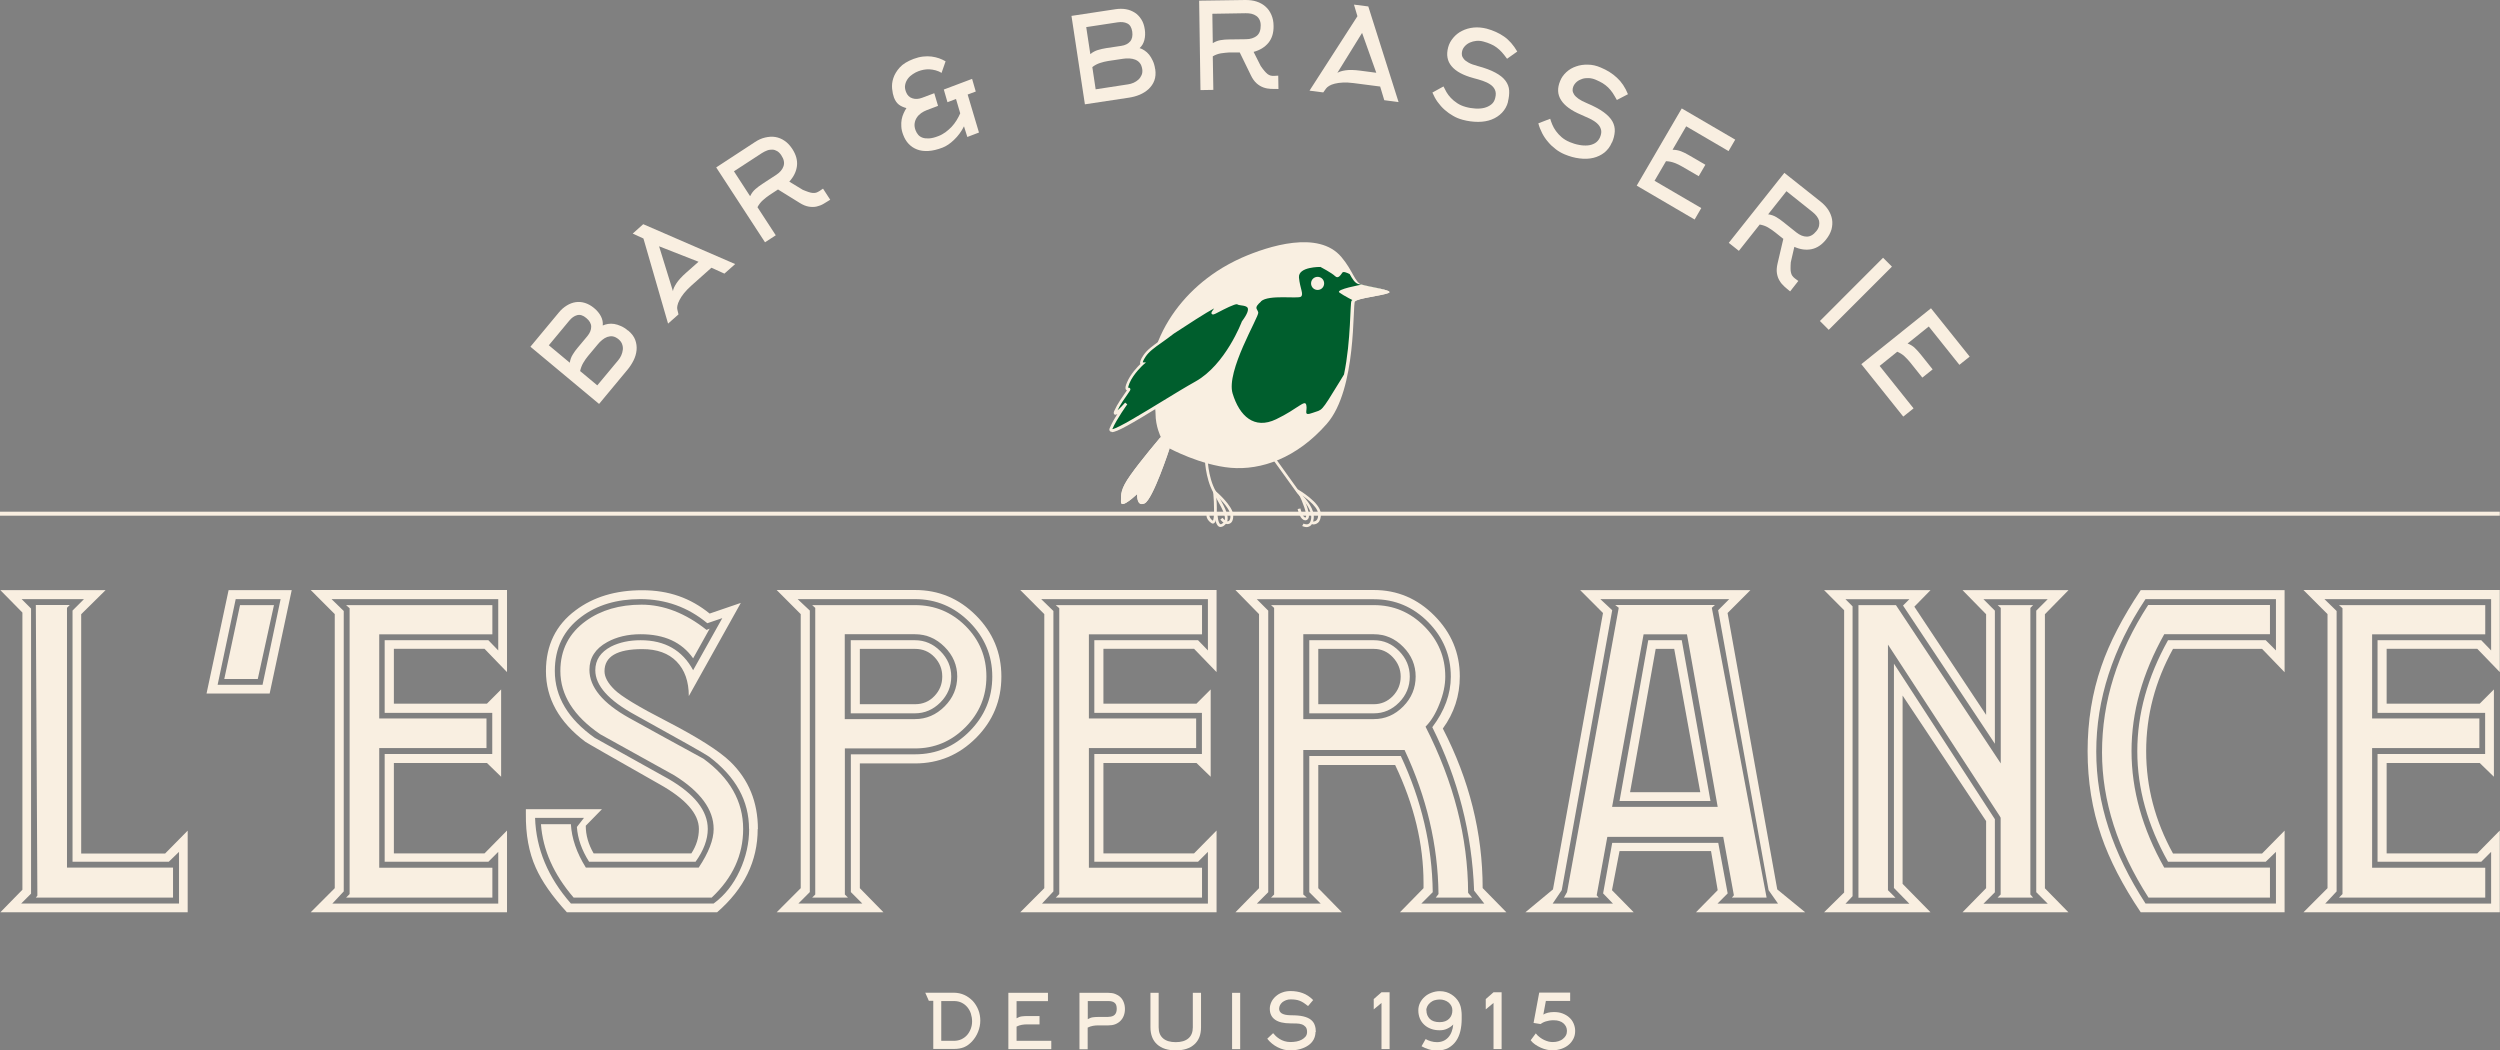 <svg xmlns="http://www.w3.org/2000/svg" width="933" height="392" viewBox="0 0 933 392" fill="none"><rect x="0" y="0" width="933" height="392" fill="#808080" stroke="none"/><g clip-path="url(#clip0_18_909)"><path d="M454.061 101.286C457.041 99.337 460.187 97.637 463.416 96.186C473.351 91.833 492.061 85.821 500.589 95.896C504.894 100.954 505.639 105.473 508.205 106.261C510.772 107.048 520.665 108.417 518.14 109.37C515.615 110.365 506.632 111.319 505.68 112.48C504.687 113.641 506.467 145.274 495.166 158.168C483.865 171.062 470.619 175.54 459.318 174.586C448.017 173.591 436.509 167.372 436.509 167.372C436.509 167.372 430.259 186.485 427.154 187.853C424.05 189.221 424.422 184.329 424.422 184.329C424.422 184.329 418.378 190.175 418.378 187.273C418.378 184.329 418.171 182.588 421.897 177.322C425.581 172.057 433.198 163.06 433.198 163.06C433.198 163.06 431.252 159.163 431.252 154.478C431.252 149.793 427.568 138.848 432.246 127.322C436.592 116.584 444.499 107.587 454.144 101.244L454.061 101.286Z" fill="#F9EFE1"></path><path d="M470.619 112.438C473.516 109.868 484.279 111.567 485.48 110.738C486.68 109.868 485.148 107.67 484.776 103.566C484.445 99.461 492.806 99.627 492.806 99.627C492.806 99.627 497.07 101.866 498.271 103.068C499.471 104.271 500.506 102.363 501.003 101.7C501.375 101.203 502.865 101.866 503.693 102.281C504.77 104.229 505.639 105.597 506.922 106.012C509.447 106.8 519.382 108.168 516.857 109.121C514.332 110.116 505.349 111.07 504.397 112.231C503.776 112.977 504.273 126.742 501.582 139.76C501.085 140.589 500.547 141.46 499.968 142.413C492.641 154.395 493.634 152.695 489.909 154.064C486.142 155.432 488.046 153.359 487.508 151.161C487.011 148.923 484.445 152.53 476.248 156.468C468.052 160.407 462.588 155.266 460.022 146.891C457.455 138.516 469.915 118.16 469.584 116.626C469.253 115.092 467.721 115.092 470.619 112.521V112.438Z" fill="#005E2D"></path><path d="M463.954 120.108C463.954 120.108 457.91 136.319 446.403 142.745C434.895 149.171 412.873 164.014 414.611 159.91C416.35 155.805 420.283 150.54 420.283 150.54C420.283 150.54 415.025 156.385 416.391 153.276C417.757 150.167 420.696 146.435 421.276 145.482C421.856 144.487 419.537 146.477 421.069 142.745C422.642 139.055 426.326 135.697 426.326 135.697C426.326 135.697 425.167 135.697 427.113 132.754C429.058 129.81 432.577 128.069 437.834 123.964C437.834 123.964 454.019 113.226 454.019 114.221C454.019 115.216 452.074 116.957 452.86 116.75C453.647 116.543 460.85 112.272 462.009 113.06C463.168 113.848 469.625 112.48 463.954 120.108Z" fill="#005E2D"></path><path d="M414.901 161.153C414.611 161.153 414.404 161.07 414.28 160.946C414.073 160.739 413.866 160.407 414.156 159.744C414.901 158.002 415.977 156.095 417.012 154.478C416.309 154.934 416.102 154.768 415.936 154.686C415.398 154.312 415.729 153.566 415.936 153.152C416.971 150.788 418.875 148.135 419.993 146.518C420.241 146.186 420.407 145.896 420.572 145.689C420.448 145.647 420.283 145.523 420.2 145.399C419.869 144.901 419.993 144.113 420.614 142.662C421.897 139.594 424.546 136.858 425.581 135.863C425.291 135.241 425.622 134.246 426.699 132.629C428.065 130.556 430.135 129.105 432.991 127.074C434.315 126.12 435.847 125.042 437.544 123.715C453.233 113.309 453.937 113.682 454.268 113.848L454.557 114.014V114.387C454.557 114.843 454.351 115.34 454.019 115.797C454.185 115.714 454.351 115.631 454.557 115.506C458.987 113.185 461.429 112.148 462.34 112.77C462.505 112.853 463.002 112.936 463.416 113.019C464.575 113.185 466.107 113.392 466.645 114.677C467.183 115.921 466.479 117.787 464.451 120.523C463.954 121.85 457.952 137.065 446.692 143.367C443.174 145.357 438.538 148.176 434.067 150.913C421.856 158.417 416.805 161.278 414.943 161.278L414.901 161.153ZM419.91 150.249L420.696 150.913C420.696 150.913 416.847 156.178 415.108 160.158C417.095 159.951 426.533 154.147 433.487 149.918C437.958 147.181 442.594 144.362 446.154 142.372C457.372 136.112 463.416 120.15 463.457 119.984L463.54 119.86C465.734 116.916 465.9 115.589 465.651 114.967C465.362 114.263 464.203 114.097 463.25 113.972C462.588 113.889 462.091 113.806 461.719 113.558C460.974 113.267 456.627 115.506 454.971 116.377C453.771 116.999 453.233 117.289 452.943 117.331C452.488 117.455 452.281 117.206 452.198 117.123C451.95 116.75 452.198 116.377 452.653 115.755C452.778 115.589 452.943 115.34 453.109 115.092C450.501 116.418 442.926 121.311 438.082 124.503C436.385 125.83 434.854 126.908 433.529 127.861C430.755 129.81 428.768 131.261 427.527 133.127C426.657 134.453 426.492 135.034 426.492 135.241H427.692L426.657 136.153C426.657 136.153 423.015 139.428 421.524 142.994C421.069 144.072 421.028 144.528 421.028 144.694C421.028 144.694 421.11 144.694 421.152 144.694C421.317 144.694 421.607 144.694 421.773 144.984C421.98 145.316 421.773 145.647 421.69 145.813C421.524 146.062 421.193 146.518 420.821 147.098C419.786 148.591 418.047 150.996 417.054 153.152C417.84 152.488 418.958 151.327 419.91 150.249Z" fill="#F9EFE1"></path><path d="M489.288 105.763C489.288 107.131 490.364 108.209 491.73 108.209C493.096 108.209 494.172 107.131 494.172 105.763C494.172 104.395 493.096 103.317 491.73 103.317C490.364 103.317 489.288 104.395 489.288 105.763Z" fill="#F9EFE1"></path><path d="M518.14 109.37C515.615 110.365 506.632 111.319 505.68 112.48C505.68 112.48 501.375 110.324 499.844 109.163C498.271 108.002 508.205 106.219 508.205 106.219C510.73 107.007 520.665 108.375 518.14 109.329V109.37Z" fill="#F9EFE1"></path><path d="M487.673 196.726C486.763 196.726 486.018 196.311 485.976 196.311L486.473 195.399C486.473 195.399 487.549 195.938 488.336 195.523C488.874 195.233 489.205 194.528 489.329 193.409C489.66 190.299 486.846 187.107 485.107 185.2C484.693 184.744 484.362 184.371 484.155 184.122C483.037 182.629 474.469 170.647 474.096 170.15L474.924 169.528C474.924 169.528 483.824 182.007 484.941 183.5C485.148 183.749 485.438 184.122 485.811 184.536C487.632 186.568 490.654 189.968 490.281 193.533C490.116 195.026 489.578 195.979 488.708 196.435C488.336 196.643 487.922 196.726 487.549 196.726H487.673Z" fill="#F9EFE1"></path><path d="M490.033 195.648C489.743 195.648 489.536 195.648 489.536 195.648L489.743 194.611C489.743 194.611 490.613 194.777 491.233 194.238C491.772 193.782 491.979 192.953 491.937 191.75C491.772 188.682 486.018 184.785 483.824 183.542L484.32 182.629C484.652 182.837 492.724 187.439 492.931 191.709C493.013 193.243 492.641 194.404 491.896 195.067C491.275 195.606 490.53 195.731 490.033 195.731V195.648Z" fill="#F9EFE1"></path><path d="M487.094 194.155C486.887 194.155 486.639 194.114 486.432 193.989C485.024 193.284 484.362 190.299 484.279 189.968L485.314 189.76C485.562 190.921 486.225 192.745 486.928 193.077C487.053 193.16 487.177 193.16 487.301 193.077C487.301 193.077 487.384 192.994 487.384 192.953C487.839 191.709 486.1 187.273 484.9 184.785L485.852 184.329C486.183 185.034 489.122 191.253 488.377 193.284C488.212 193.699 487.963 193.906 487.756 194.031C487.549 194.114 487.342 194.196 487.094 194.196V194.155Z" fill="#F9EFE1"></path><path d="M455.592 196.684C455.344 196.684 455.137 196.642 454.972 196.56C453.399 195.813 453.316 191.999 453.316 191.253H454.351C454.351 192.787 454.682 195.274 455.427 195.606C455.675 195.73 456.006 195.523 456.255 195.316C458.242 193.782 456.71 190.838 453.854 185.78C453.523 185.158 453.15 184.536 452.819 183.873C449.673 178.151 449.632 170.855 449.632 170.523H450.666C450.666 170.523 450.666 177.861 453.73 183.334C454.102 183.997 454.433 184.619 454.765 185.2C457.497 190.05 459.649 193.906 456.876 196.103C456.379 196.518 455.924 196.642 455.551 196.642L455.592 196.684Z" fill="#F9EFE1"></path><path d="M458.2 195.606C457.331 195.606 456.337 195.026 455.427 193.906L456.213 193.243C457.041 194.238 457.911 194.735 458.49 194.487C458.987 194.279 459.277 193.45 459.194 192.248C459.07 190.092 455.924 186.734 453.895 184.868C454.185 188.475 454.433 194.487 453.067 195.274C452.86 195.399 452.488 195.523 451.991 195.15C449.507 193.367 450.418 191.46 450.459 191.377L451.412 191.833C451.412 191.833 450.873 193.035 452.612 194.321C453.233 193.823 453.191 188.392 452.778 183.666L452.653 182.38L453.605 183.21C453.854 183.417 460.022 188.682 460.229 192.165C460.353 194.487 459.442 195.233 458.863 195.44C458.656 195.523 458.407 195.564 458.2 195.564V195.606Z" fill="#F9EFE1"></path><path d="M427.113 187.895C424.008 189.263 424.381 184.371 424.381 184.371C424.381 184.371 418.337 190.216 418.337 187.314C418.337 184.371 418.13 182.629 421.856 177.364C425.54 172.099 433.156 163.102 433.156 163.102L432.246 166.377L434.522 165.465C434.522 165.465 433.86 167.289 434.067 169.113C434.274 170.938 436.468 167.414 436.468 167.414C436.468 167.414 430.217 186.526 427.113 187.895Z" fill="#F9EFE1"></path><path d="M932.917 190.963H0V192.455H932.917V190.963Z" fill="#F9EFE1"></path><path d="M234.461 123.384C235.744 124.462 236.613 125.622 237.069 126.866C237.524 128.11 237.69 129.395 237.565 130.68C237.441 131.966 237.069 133.251 236.448 134.495C235.827 135.739 235.082 136.899 234.212 137.936L223.574 150.747L197.95 129.395L208.589 116.584C209.458 115.506 210.452 114.677 211.528 114.014C212.604 113.35 213.722 112.936 214.84 112.77C215.957 112.604 217.158 112.687 218.317 113.06C219.476 113.433 220.635 114.055 221.753 115.009C222.87 115.921 223.698 116.957 224.278 118.077C224.857 119.196 225.064 120.357 224.94 121.476C225.519 121.228 226.14 121.02 226.885 120.896C227.631 120.772 228.417 120.772 229.204 120.896C230.031 121.02 230.859 121.311 231.729 121.684C232.598 122.057 233.509 122.637 234.378 123.384H234.461ZM212.646 135.365C212.811 134.205 213.184 133.209 213.763 132.297C214.301 131.385 214.922 130.556 215.626 129.727L219.227 125.415C220.18 124.254 220.635 123.093 220.635 121.932C220.635 120.772 220.014 119.694 218.813 118.699C217.613 117.662 216.454 117.33 215.378 117.621C214.301 117.911 213.308 118.616 212.397 119.735L204.822 128.856L212.687 135.407L212.646 135.365ZM222.87 143.865L230.777 134.37C231.191 133.873 231.563 133.292 231.853 132.629C232.143 131.966 232.35 131.261 232.432 130.556C232.515 129.851 232.432 129.146 232.184 128.483C231.977 127.82 231.522 127.198 230.901 126.659C230.156 126.037 229.411 125.664 228.707 125.539C228.003 125.415 227.299 125.539 226.637 125.747C225.975 125.996 225.312 126.369 224.733 126.866C224.112 127.364 223.574 127.903 223.077 128.525L219.476 132.836C218.813 133.666 218.193 134.495 217.654 135.448C217.116 136.36 216.744 137.397 216.495 138.475L222.912 143.823L222.87 143.865Z" fill="#F9EFE1"></path><path d="M236.117 87.189L240.049 83.665L274.365 98.549L270.35 102.115L265.507 99.917L258.056 106.551C256.938 107.546 256.028 108.5 255.282 109.412C254.537 110.324 253.999 111.194 253.585 111.982C253.171 112.77 252.923 113.475 252.799 114.097C252.675 114.718 252.675 115.216 252.799 115.589L253.213 117.33L249.322 120.772L240.132 89.014L236.075 87.148L236.117 87.189ZM260.664 97.679L245.969 91.916L251.143 108.665C251.226 107.878 251.681 106.924 252.426 105.763C253.171 104.602 254.413 103.234 256.152 101.7L260.705 97.679H260.664Z" fill="#F9EFE1"></path><path d="M290.385 70.688L287.156 72.803C286.287 73.383 285.459 74.047 284.673 74.751C283.886 75.456 283.224 76.327 282.686 77.322L289.516 87.811L285.501 90.423L267.287 62.48L281.734 53.027C282.976 52.197 284.259 51.617 285.542 51.327C286.825 51.037 288.109 50.912 289.309 51.12C290.551 51.327 291.71 51.783 292.786 52.529C293.904 53.275 294.856 54.312 295.725 55.639C297.091 57.753 297.671 59.867 297.422 61.941C297.174 64.013 296.222 65.962 294.566 67.786L299.616 70.854C300.486 71.227 301.231 71.476 301.81 71.683C302.39 71.891 302.928 71.974 303.383 72.015C303.839 72.057 304.253 72.015 304.625 71.891C304.998 71.766 305.412 71.559 305.867 71.269L307.15 70.398L309.841 74.544C309.054 75.042 308.226 75.539 307.399 76.037C306.571 76.534 305.701 76.866 304.791 77.073C303.88 77.281 302.886 77.281 301.852 77.115C300.817 76.949 299.658 76.493 298.416 75.705L290.385 70.73V70.688ZM279.995 73.135C280.492 72.098 281.154 71.227 281.941 70.564C282.727 69.901 283.555 69.237 284.466 68.657L289.682 65.257C291.089 64.345 292 63.267 292.414 62.023C292.828 60.78 292.579 59.453 291.586 57.96C291.13 57.256 290.592 56.717 290.013 56.385C289.433 56.053 288.854 55.846 288.233 55.846C287.612 55.846 286.991 55.887 286.329 56.136C285.666 56.385 285.004 56.717 284.342 57.131L273.91 63.931L279.912 73.176L279.995 73.135Z" fill="#F9EFE1"></path><path d="M351.484 27.28C350.739 26.783 349.953 26.451 349.166 26.244C348.38 26.037 347.593 25.912 346.848 25.871C346.103 25.871 345.358 25.871 344.654 26.037C343.95 26.161 343.329 26.368 342.75 26.576C342.046 26.824 341.384 27.197 340.68 27.653C339.976 28.11 339.355 28.648 338.859 29.312C338.362 29.975 337.989 30.721 337.824 31.551C337.617 32.38 337.741 33.292 338.114 34.287C338.569 35.531 339.397 36.36 340.515 36.692C341.632 37.065 342.833 36.982 344.157 36.484L348.669 34.785L350.077 39.511L345.813 41.128C345.109 41.418 344.406 41.75 343.785 42.206C343.164 42.662 342.584 43.201 342.17 43.864C341.715 44.527 341.467 45.232 341.342 46.02C341.218 46.808 341.342 47.678 341.674 48.59C341.922 49.212 342.212 49.751 342.626 50.249C343.04 50.746 343.578 51.12 344.24 51.368C344.902 51.617 345.73 51.7 346.682 51.658C347.634 51.617 348.835 51.327 350.201 50.788C351.112 50.456 351.981 49.959 352.809 49.378C353.637 48.756 354.423 48.093 355.127 47.347C355.831 46.6 356.452 45.771 356.99 44.901C357.528 44.03 357.983 43.159 358.356 42.289L356.783 36.94L353.595 38.143L352.229 33.416L362.785 29.436L364.151 34.163L361.129 35.282L365.351 49.461L361.005 51.12L359.763 47.139C358.77 49.13 357.528 50.788 356.038 52.197C354.589 53.607 353.14 54.561 351.733 55.1C349.787 55.846 348.007 56.261 346.434 56.343C344.861 56.426 343.454 56.261 342.212 55.763C341.011 55.307 339.976 54.602 339.107 53.69C338.238 52.778 337.576 51.658 337.079 50.332C336.665 49.254 336.416 48.217 336.375 47.264C336.292 46.31 336.375 45.398 336.499 44.569C336.665 43.74 336.913 42.952 337.244 42.247C337.576 41.542 337.907 40.879 338.279 40.34C337.162 40.05 336.251 39.635 335.464 39.055C334.719 38.474 334.098 37.604 333.643 36.443C333.312 35.531 333.063 34.411 332.939 33.126C332.815 31.841 332.939 30.514 333.395 29.146C333.85 27.778 334.636 26.451 335.796 25.166C336.955 23.881 338.693 22.844 340.97 21.974C342.212 21.517 343.371 21.227 344.488 21.103C345.606 20.978 346.682 20.978 347.676 21.103C348.669 21.227 349.621 21.476 350.491 21.766C351.36 22.056 352.147 22.471 352.892 22.886L351.36 27.28H351.484Z" fill="#F9EFE1"></path><path d="M431.128 25.746C431.376 27.405 431.252 28.814 430.797 30.058C430.342 31.302 429.596 32.338 428.644 33.251C427.692 34.121 426.575 34.826 425.291 35.365C424.008 35.904 422.683 36.236 421.359 36.443L404.884 38.931L399.875 5.929L416.309 3.441C417.675 3.234 418.958 3.234 420.2 3.441C421.442 3.648 422.518 4.104 423.511 4.726C424.505 5.348 425.291 6.219 425.954 7.255C426.616 8.292 427.03 9.536 427.237 10.987C427.444 12.396 427.402 13.723 427.071 14.967C426.74 16.211 426.161 17.206 425.291 17.952C425.871 18.118 426.492 18.408 427.113 18.823C427.734 19.237 428.313 19.735 428.851 20.398C429.348 21.061 429.845 21.808 430.217 22.678C430.631 23.549 430.921 24.544 431.087 25.705L431.128 25.746ZM406.912 20.191C407.823 19.445 408.775 18.947 409.768 18.657C410.762 18.367 411.797 18.118 412.873 17.952L418.42 17.123C419.91 16.916 421.028 16.335 421.773 15.464C422.518 14.594 422.766 13.35 422.559 11.816C422.311 10.241 421.69 9.204 420.697 8.748C419.703 8.25 418.503 8.126 417.095 8.333L405.38 10.116L406.912 20.232V20.191ZM408.899 33.334L421.069 31.468C421.69 31.385 422.352 31.178 423.056 30.887C423.718 30.597 424.339 30.183 424.836 29.727C425.374 29.229 425.747 28.69 426.036 28.027C426.326 27.363 426.409 26.617 426.285 25.788C426.119 24.834 425.83 24.047 425.374 23.508C424.919 22.927 424.339 22.554 423.677 22.264C423.015 22.015 422.311 21.849 421.483 21.808C420.655 21.766 419.91 21.808 419.124 21.932L413.577 22.761C412.542 22.927 411.507 23.176 410.513 23.508C409.52 23.839 408.526 24.337 407.657 25.041L408.899 33.334Z" fill="#F9EFE1"></path><path d="M462.671 19.569H458.821C457.745 19.652 456.71 19.735 455.675 19.901C454.64 20.066 453.605 20.44 452.612 21.02L452.819 33.541L448.017 33.624L447.52 0.249L464.823 0C466.314 0 467.721 0.166 468.963 0.58C470.246 0.995 471.322 1.617 472.275 2.446C473.227 3.275 473.93 4.27 474.468 5.514C475.007 6.716 475.296 8.126 475.296 9.702C475.338 12.231 474.717 14.303 473.392 15.962C472.068 17.579 470.205 18.74 467.845 19.362L470.495 24.627C471.033 25.415 471.488 25.995 471.902 26.493C472.275 26.949 472.688 27.322 473.02 27.612C473.392 27.902 473.765 28.068 474.137 28.192C474.51 28.317 474.965 28.317 475.503 28.317L477.035 28.234L477.118 33.209C476.166 33.209 475.214 33.209 474.261 33.168C473.309 33.126 472.399 32.96 471.488 32.629C470.577 32.297 469.749 31.799 468.963 31.095C468.176 30.39 467.431 29.395 466.81 28.068L462.671 19.569ZM452.571 16.128C453.564 15.506 454.558 15.133 455.592 14.967C456.627 14.801 457.662 14.718 458.738 14.718L464.989 14.635C466.645 14.635 468.011 14.179 469.004 13.391C470.039 12.562 470.495 11.277 470.495 9.494C470.495 8.624 470.329 7.919 470.039 7.338C469.749 6.758 469.336 6.26 468.839 5.929C468.342 5.597 467.763 5.307 467.059 5.141C466.396 4.975 465.651 4.934 464.865 4.934L452.446 5.141L452.612 16.169L452.571 16.128Z" fill="#F9EFE1"></path><path d="M505.432 1.741L510.648 2.405L521.948 38.101L516.608 37.396L515.077 32.297L505.183 31.012C503.693 30.804 502.369 30.763 501.21 30.804C500.05 30.846 499.016 31.012 498.146 31.219C497.277 31.426 496.573 31.716 496.035 32.048C495.497 32.38 495.124 32.712 494.876 33.043L493.841 34.494L488.708 33.831L506.591 6.053L505.308 1.741H505.432ZM513.628 27.156L508.329 12.272L499.098 27.197C499.761 26.783 500.754 26.451 502.162 26.244C503.569 26.037 505.39 26.078 507.626 26.368L513.628 27.156Z" fill="#F9EFE1"></path><path d="M562.805 37.977C562.391 39.594 561.605 40.962 560.529 42.081C559.452 43.201 558.169 44.03 556.679 44.611C555.189 45.191 553.491 45.481 551.629 45.481C549.766 45.481 547.82 45.233 545.833 44.694C544.633 44.362 543.432 43.906 542.315 43.242C541.197 42.62 540.162 41.874 539.169 41.004C538.175 40.133 537.306 39.138 536.52 38.06C535.733 36.982 535.112 35.78 534.574 34.536L538.713 32.256C539.003 32.877 539.376 33.582 539.79 34.329C540.204 35.075 540.783 35.821 541.446 36.526C542.108 37.231 542.894 37.894 543.846 38.516C544.799 39.138 545.833 39.594 547.075 39.926C548.234 40.257 549.435 40.423 550.594 40.506C551.794 40.589 552.871 40.506 553.905 40.257C554.899 40.008 555.768 39.594 556.513 39.014C557.258 38.433 557.755 37.645 558.004 36.609C558.335 35.365 558.293 34.37 557.921 33.541C557.548 32.712 556.969 32.048 556.141 31.509C555.354 30.97 554.402 30.514 553.284 30.141C552.167 29.768 551.049 29.436 549.89 29.146C546.082 28.11 543.35 26.659 541.735 24.71C540.121 22.803 539.707 20.44 540.452 17.662C540.783 16.377 541.446 15.174 542.356 14.096C543.267 13.018 544.343 12.148 545.626 11.526C546.91 10.863 548.359 10.448 549.932 10.282C551.505 10.116 553.16 10.282 554.857 10.697C557.258 11.36 559.411 12.314 561.315 13.64C563.219 14.967 564.834 16.833 566.241 19.237L562.433 21.932C561.77 21.02 561.108 20.191 560.529 19.527C559.949 18.864 559.245 18.242 558.583 17.745C557.921 17.247 557.176 16.791 556.348 16.459C555.561 16.086 554.651 15.796 553.616 15.506C552.705 15.257 551.836 15.174 550.966 15.257C550.097 15.34 549.311 15.547 548.565 15.879C547.82 16.211 547.199 16.667 546.703 17.206C546.206 17.745 545.833 18.367 545.668 19.072C545.544 19.569 545.502 20.067 545.585 20.564C545.668 21.061 545.916 21.559 546.33 22.057C546.744 22.554 547.365 23.01 548.152 23.425C548.979 23.881 550.056 24.254 551.422 24.627C554.195 25.373 556.431 26.203 558.086 27.115C559.784 28.027 561.025 29.022 561.853 30.141C562.681 31.261 563.136 32.463 563.219 33.748C563.302 35.033 563.136 36.443 562.764 37.936L562.805 37.977Z" fill="#F9EFE1"></path><path d="M601.551 53.151C600.93 54.685 599.978 55.929 598.777 56.924C597.577 57.877 596.17 58.541 594.638 58.914C593.065 59.287 591.368 59.37 589.505 59.121C587.642 58.914 585.779 58.375 583.875 57.587C582.716 57.09 581.599 56.468 580.605 55.68C579.57 54.892 578.618 54.022 577.79 53.027C576.921 52.032 576.176 50.954 575.555 49.751C574.934 48.549 574.437 47.305 574.106 46.02L578.535 44.32C578.742 44.984 578.991 45.73 579.322 46.518C579.653 47.305 580.108 48.135 580.688 48.922C581.267 49.71 581.971 50.498 582.799 51.203C583.627 51.907 584.62 52.529 585.821 53.027C586.939 53.483 588.056 53.856 589.257 54.063C590.416 54.312 591.533 54.353 592.568 54.27C593.603 54.188 594.514 53.856 595.3 53.4C596.087 52.902 596.708 52.197 597.122 51.244C597.618 50.083 597.743 49.047 597.453 48.217C597.204 47.347 596.708 46.642 595.963 45.979C595.259 45.357 594.348 44.776 593.313 44.279C592.237 43.781 591.161 43.284 590.085 42.828C586.442 41.294 583.917 39.469 582.592 37.355C581.226 35.241 581.143 32.836 582.261 30.183C582.758 28.939 583.544 27.861 584.579 26.907C585.614 25.954 586.814 25.249 588.18 24.793C589.546 24.295 591.037 24.088 592.61 24.129C594.183 24.129 595.797 24.503 597.411 25.207C599.73 26.161 601.716 27.405 603.414 28.98C605.111 30.514 606.518 32.587 607.553 35.158L603.414 37.314C602.876 36.319 602.337 35.448 601.841 34.66C601.303 33.914 600.764 33.209 600.143 32.629C599.523 32.048 598.86 31.509 598.115 31.053C597.37 30.597 596.501 30.183 595.549 29.768C594.679 29.395 593.81 29.188 592.941 29.146C592.071 29.105 591.244 29.188 590.498 29.436C589.753 29.685 589.05 30.017 588.47 30.514C587.891 31.012 587.477 31.551 587.187 32.214C586.98 32.67 586.897 33.168 586.897 33.665C586.897 34.163 587.104 34.702 587.435 35.241C587.766 35.78 588.346 36.319 589.091 36.858C589.836 37.397 590.871 37.935 592.154 38.474C594.804 39.594 596.915 40.713 598.446 41.833C599.978 42.952 601.096 44.113 601.758 45.315C602.42 46.518 602.71 47.761 602.627 49.088C602.544 50.415 602.213 51.783 601.592 53.193L601.551 53.151Z" fill="#F9EFE1"></path><path d="M617.447 67.455L634.915 77.654L632.432 81.924L610.823 69.279L627.63 40.465L647.582 52.115L645.098 56.385L629.286 47.14L624.194 55.888C625.353 55.888 626.388 56.095 627.381 56.468C628.375 56.841 629.286 57.339 630.238 57.878L636.447 61.485L633.963 65.755L627.754 62.148C626.843 61.609 625.891 61.153 624.898 60.78C623.904 60.407 622.869 60.199 621.752 60.158L617.488 67.455H617.447Z" fill="#F9EFE1"></path><path d="M665.423 89.055L662.401 86.65C661.574 85.987 660.704 85.407 659.794 84.868C658.883 84.329 657.848 83.997 656.73 83.79L648.948 93.616L645.181 90.63L665.92 64.511L679.456 75.249C680.615 76.161 681.567 77.198 682.312 78.317C683.016 79.436 683.513 80.639 683.72 81.841C683.927 83.085 683.844 84.329 683.513 85.614C683.14 86.899 682.478 88.143 681.485 89.387C679.912 91.377 678.09 92.579 676.062 92.994C673.992 93.408 671.881 93.118 669.646 92.123L668.321 97.886C668.238 98.84 668.238 99.586 668.238 100.208C668.238 100.83 668.28 101.369 668.404 101.783C668.486 102.239 668.693 102.612 668.9 102.944C669.107 103.276 669.48 103.607 669.894 103.939L671.136 104.851L668.073 108.748C667.327 108.168 666.624 107.546 665.92 106.924C665.216 106.302 664.595 105.556 664.14 104.768C663.643 103.98 663.312 103.027 663.147 101.99C662.981 100.954 663.064 99.71 663.395 98.3L665.547 89.097L665.423 89.055ZM659.835 79.975C660.994 80.141 661.987 80.473 662.898 81.012C663.809 81.551 664.637 82.131 665.506 82.836L670.391 86.733C671.715 87.77 672.999 88.309 674.282 88.309C675.565 88.309 676.765 87.645 677.883 86.236C678.421 85.572 678.752 84.909 678.877 84.246C679.001 83.582 679.001 82.96 678.877 82.38C678.711 81.8 678.421 81.219 678.007 80.68C677.593 80.141 677.055 79.602 676.434 79.105L666.706 71.352L659.876 79.975H659.835Z" fill="#F9EFE1"></path><path d="M679.208 119.777L702.761 96.186L706.073 99.503L682.478 123.093L679.166 119.777H679.208Z" fill="#F9EFE1"></path><path d="M701.52 136.609L714.145 152.405L710.295 155.473L694.648 135.904L720.644 115.05L735.091 133.085L731.241 136.153L719.816 121.85L711.91 128.193C712.986 128.608 713.897 129.147 714.642 129.893C715.387 130.598 716.091 131.385 716.794 132.256L721.265 137.853L717.415 140.921L712.945 135.324C712.282 134.495 711.579 133.749 710.792 133.002C710.006 132.256 709.095 131.717 708.06 131.261L701.478 136.568L701.52 136.609Z" fill="#F9EFE1"></path><path d="M70.04 340.466H0.124L8.362 332.05V228.608L0.124 220.233H39.408L30.301 229.23V318.534H61.637L70.04 309.993V340.507V340.466ZM66.811 337.232V317.912L63.003 321.602H27.072V227.862L31.336 223.591H8.072L11.591 227.115V333.501L7.906 337.191H66.77L66.811 337.232ZM64.576 334.993H13.37L13.95 334.247L13.37 225.789H26.037L25.003 226.825V323.799H64.576V334.993Z" fill="#F9EFE1"></path><path d="M108.869 220.233L100.631 258.832H77.077L85.315 220.233H108.869ZM104.729 223.591H87.964L81.217 255.557H97.982L104.729 223.591ZM102.245 225.83L96.202 253.401H83.701L89.579 225.83H102.245Z" fill="#F9EFE1"></path><path d="M189.216 340.466H115.947L124.93 331.469V229.188L115.947 220.192H189.216V250.83L180.813 242.124H146.993V262.605H181.724L187.022 257.298V289.885L181.724 284.744H146.993V318.492H180.813L189.216 309.952V340.466ZM185.946 337.232V317.912L182.262 321.602H143.558V281.386H183.711V266.046H143.558V238.931H182.262L185.946 242.746V223.591H123.729L128.283 228.028V332.671L124.019 337.232H185.946ZM183.752 334.993H129.152L130.477 333.666V226.991L129.152 225.83H183.752V236.734H141.529V268.119H181.558V279.189H141.529V323.841H183.752V335.035V334.993Z" fill="#F9EFE1"></path><path d="M282.769 309.371C282.769 321.353 277.718 331.718 267.618 340.466H211.569C206.064 334.454 202.214 328.94 199.937 323.799C197.371 318.119 196.17 311.403 196.253 303.774V301.991H224.65L218.607 308.169C218.607 311.693 219.6 315.134 221.546 318.492H258.014C259.877 315.632 260.829 312.605 260.829 309.371C260.829 303.691 255.862 298.094 245.969 292.58C228.293 282.547 219.145 277.323 218.441 276.825C208.63 269.446 203.746 260.656 203.746 250.457C203.746 240.839 207.43 233.251 214.798 227.779C221.463 222.762 229.742 220.275 239.677 220.275C249.611 220.275 257.683 223.177 264.845 228.981L276.477 225.001L257.062 259.786C257.062 254.271 255.531 250.001 252.509 246.892C249.487 243.782 245.182 242.248 239.718 242.248C230.321 242.248 225.602 244.985 225.602 250.499C225.602 252.655 226.844 254.976 229.369 257.422C231.853 259.869 238.352 263.807 248.866 269.197C260.457 275.209 268.322 280.184 272.544 284.247C279.416 290.922 282.851 299.338 282.851 309.454L282.769 309.371ZM279.54 309.371C279.54 298.841 274.572 289.885 264.679 282.423C263.52 281.552 254.289 276.328 237.027 266.792C227.134 261.403 222.166 255.847 222.166 250.126C222.166 246.311 224.112 243.368 228.045 241.295C231.191 239.719 234.875 238.931 239.097 238.931C248.121 238.931 254.662 242.663 258.677 250.126L269.564 230.681L263.975 232.588C256.731 226.576 248.369 223.591 238.973 223.591C230.156 223.591 222.787 225.789 216.909 230.225C210.328 235.159 207.057 241.875 207.057 250.416C207.057 260.034 212.025 268.326 221.918 275.333C231.025 280.432 240.215 285.532 249.446 290.673C259.256 296.353 264.141 302.613 264.141 309.371C264.141 313.31 262.609 317.373 259.587 321.602H219.848C217.116 317.29 215.585 312.937 215.295 308.625L217.944 305.225H199.689C200.062 316.834 204.532 327.489 213.06 337.191H266.335C270.474 334.164 273.703 330.06 276.063 324.96C278.422 319.86 279.581 314.637 279.581 309.33L279.54 309.371ZM277.346 309.371C277.346 319.114 273.413 327.655 265.59 334.993H214.094C206.643 326.328 202.587 317.207 201.883 307.588H213.06C213.349 312.895 215.212 318.285 218.648 323.799H260.747C264.472 318.202 266.335 313.393 266.335 309.371C266.335 302.116 261.409 295.441 251.64 289.346C242.409 284.247 233.178 279.147 223.988 274.006C214.094 267.248 209.127 259.371 209.127 250.416C209.127 242.538 212.315 236.319 218.689 231.717C224.278 227.696 231.191 225.664 239.428 225.664C247.666 225.664 255.779 228.815 263.686 235.076L264.845 234.62L258.677 245.689C254.455 239.678 247.956 236.693 239.097 236.693C234.295 236.693 230.114 237.688 226.596 239.636C222.166 242.082 219.973 245.524 219.973 249.96C219.973 256.427 224.94 262.439 234.833 267.953C244.064 273.053 253.254 278.111 262.485 283.127C272.379 290.3 277.346 299.048 277.346 309.371Z" fill="#F9EFE1"></path><path d="M373.713 252.489C373.713 261.444 370.567 269.072 364.234 275.416C357.9 281.759 350.325 284.91 341.508 284.91H320.893V331.469L329.71 340.466H289.847L298.83 331.469V229.188L289.847 220.192H341.508C350.325 220.192 357.9 223.343 364.234 229.686C370.567 236.029 373.713 243.616 373.713 252.447V252.489ZM370.319 252.489C370.319 244.611 367.463 237.853 361.792 232.132C356.12 226.452 349.332 223.591 341.508 223.591H297.671L302.224 227.862V332.92L297.961 337.19H321.804L317.54 332.92V281.51H341.508C349.373 281.51 356.12 278.65 361.792 272.97C367.463 267.29 370.319 260.449 370.319 252.489ZM368.125 252.489C368.125 259.868 365.517 266.17 360.26 271.436C355.003 276.701 348.752 279.313 341.508 279.313H315.305V333.832L316.464 334.993H303.094L304.253 333.832V226.867L303.094 225.83H341.508C348.876 225.83 355.127 228.442 360.343 233.625C365.558 238.848 368.125 245.109 368.125 252.489ZM357.238 252.489C357.238 248.26 355.665 244.57 352.519 241.419C349.373 238.268 345.689 236.693 341.467 236.693H315.264V268.368H341.467C345.689 268.368 349.373 266.792 352.519 263.641C355.665 260.49 357.238 256.759 357.238 252.447V252.489ZM355.003 252.489C355.003 256.22 353.637 259.454 350.946 262.149C348.255 264.844 345.068 266.212 341.467 266.212H317.499V238.931H341.467C345.109 238.931 348.255 240.3 350.946 242.994C353.637 245.689 355.003 248.882 355.003 252.489ZM351.65 252.489C351.65 249.628 350.656 247.223 348.711 245.192C346.765 243.16 344.364 242.165 341.508 242.165H320.893V262.812H341.508C344.364 262.812 346.765 261.817 348.711 259.786C350.656 257.754 351.65 255.349 351.65 252.489Z" fill="#F9EFE1"></path><path d="M454.019 340.466H380.75L389.733 331.469V229.188L380.75 220.192H454.019V250.83L445.616 242.124H411.797V262.605H446.527L451.826 257.298V289.885L446.527 284.744H411.797V318.492H445.616L454.019 309.952V340.466ZM450.791 337.232V317.912L447.107 321.602H408.402V281.386H448.555V266.046H408.402V238.931H447.107L450.791 242.746V223.591H388.574L393.128 228.028V332.671L388.864 337.232H450.791ZM448.597 334.993H393.997L395.321 333.666V226.991L393.997 225.83H448.597V236.734H406.374V268.119H446.403V279.189H406.374V323.841H448.597V335.035V334.993Z" fill="#F9EFE1"></path><path d="M562.184 340.466H522.445L531.262 331.469V329.562C531.262 315.01 527.744 300.333 520.665 285.49H491.979V331.469L500.796 340.466H461.057L469.874 331.469V229.188L461.057 220.192H512.717C521.452 220.192 528.986 223.384 535.319 229.769C541.652 236.154 544.798 243.699 544.798 252.447C544.798 259.62 542.687 266.087 538.465 271.892C548.358 291.046 553.326 310.905 553.326 331.428L562.143 340.424L562.184 340.466ZM553.947 337.232L550.138 332.381C549.352 310.947 544.136 290.631 534.533 271.394C539.127 265.3 541.445 258.998 541.445 252.53C541.445 244.653 538.631 237.895 533.001 232.173C527.371 226.493 520.624 223.633 512.759 223.633H469.046L473.309 227.903V332.962L469.046 337.232H492.889L488.626 332.962V282.132H522.776C530.517 298.633 534.491 315.59 534.698 332.962L530.434 337.232H553.988H553.947ZM549.352 334.993H535.816L536.851 333.666C536.644 315.383 532.421 297.472 524.184 279.893H486.39V333.832L487.715 334.993H474.344L475.503 333.832V226.867L474.344 225.83H512.759C520.003 225.83 526.254 228.442 531.511 233.707C536.768 238.973 539.376 245.233 539.376 252.489C539.376 255.64 538.672 259.039 537.223 262.646C535.816 266.295 534.077 269.114 532.007 271.187C542.522 291.834 547.82 312.481 547.903 333.21L549.393 334.993H549.352ZM528.323 252.489C528.323 248.26 526.792 244.57 523.687 241.419C520.582 238.268 516.94 236.693 512.717 236.693H486.39V268.368H512.717C516.94 268.368 520.582 266.792 523.687 263.641C526.792 260.49 528.323 256.759 528.323 252.447V252.489ZM526.129 252.489C526.129 256.22 524.805 259.454 522.155 262.149C519.506 264.844 516.36 266.212 512.759 266.212H488.626V238.931H512.759C516.402 238.931 519.506 240.3 522.155 242.994C524.805 245.689 526.129 248.882 526.129 252.489ZM522.735 252.489C522.735 249.752 521.741 247.348 519.796 245.275C517.85 243.202 515.491 242.165 512.717 242.165H491.979V262.812H512.717C515.449 262.812 517.809 261.817 519.796 259.786C521.741 257.754 522.735 255.349 522.735 252.489Z" fill="#F9EFE1"></path><path d="M673.702 340.466H632.928L641.042 332.215L638.558 317.622H604.407L601.592 332.215L609.706 340.466H569.263L579.57 331.925L598.239 228.774L589.712 220.233H653.253L644.726 228.774L663.271 331.925L673.702 340.466ZM663.561 337.232L660.042 332.215L641.207 227.737L645.347 223.591H597.246L601.675 227.737L582.84 332.215L579.446 337.232H601.965L598.281 333.418L601.675 314.554H641.249L644.767 333.418L640.959 337.232H663.602H663.561ZM659.297 334.993H646.34L647.085 334.123L643.111 312.315H599.854L595.88 334.123L596.625 334.993H583.668L584.827 332.92L604.117 226.825L602.793 225.789H640.007L638.848 226.825L659.297 334.993ZM641.042 301.121L629.575 236.734H613.39L601.634 301.121H641.083H641.042ZM638.392 298.923H604.407L615.129 238.931H627.63L638.351 298.923H638.392ZM634.543 295.648L624.815 242.165H617.902L608.34 295.648H634.543Z" fill="#F9EFE1"></path><path d="M771.974 340.466H732.4L741.217 331.469V306.428L710.047 259.578V329.852L720.479 340.466H680.739L688.232 333.086V227.737L680.739 220.233H720.479L714.435 226.411L741.217 266.792V229.23L732.4 220.233H771.974L763.157 229.23V331.511L771.974 340.507V340.466ZM764.192 337.232L759.928 332.962V227.903L764.192 223.633H740.224L744.488 227.903V277.572L710.213 225.996L712.572 223.633H688.729L691.378 226.286V334.454L688.729 337.273H712.572L706.818 331.386V247.679L744.488 305.723V333.003L740.224 337.273H764.192V337.232ZM758.727 334.993H745.481L746.64 333.832V305.225C746.64 305.225 746.557 304.935 746.35 304.645L704.583 240.548V332.215L707.398 335.035H693.572V225.83H707.563L746.682 284.91V226.867L745.522 225.83H758.769L757.734 226.867V333.832L758.769 334.993H758.727Z" fill="#F9EFE1"></path><path d="M852.611 340.466H798.922C792.133 330.35 787.249 320.855 784.227 312.025C780.791 302.116 779.094 291.544 779.094 280.35C779.094 269.155 780.791 258.583 784.227 248.674C787.249 239.844 792.175 230.349 798.922 220.233H852.611V250.872L844.208 242.165H810.968C804.303 254.23 800.95 266.958 800.95 280.35C800.95 293.741 804.303 306.428 810.968 318.534H844.208L852.611 309.993V340.507V340.466ZM849.382 337.232V317.912L845.574 321.602H809.105C801.447 307.962 797.639 294.197 797.639 280.35C797.639 266.502 801.447 252.696 809.105 238.931H845.574L849.382 242.746V223.591H800.702C788.449 242.082 782.323 261.029 782.323 280.474C782.323 299.918 788.449 318.244 800.702 337.191H849.382V337.232ZM847.147 334.993H801.82C790.229 316.917 784.475 298.84 784.475 280.764C784.475 261.817 790.229 243.492 801.695 225.789H847.147V236.693H807.698C799.543 251.245 795.486 265.756 795.486 280.308C795.486 294.86 799.543 309.33 807.698 323.799H847.147V334.993Z" fill="#F9EFE1"></path><path d="M932.917 340.466H859.648L868.631 331.469V229.188L859.648 220.192H932.917V250.83L924.514 242.124H890.694V262.605H925.425L930.723 257.298V289.885L925.425 284.744H890.694V318.492H924.514L932.917 309.952V340.466ZM929.688 337.232V317.912L926.004 321.602H887.3V281.386H927.453V266.046H887.3V238.931H926.004L929.688 242.746V223.591H867.472L872.025 228.028V332.671L867.762 337.232H929.688ZM927.494 334.993H872.895L874.219 333.666V226.991L872.895 225.83H927.494V236.734H885.272V268.119H925.301V279.189H885.272V323.841H927.494V335.035V334.993Z" fill="#F9EFE1"></path><path d="M345.275 370.482H355.955C357.362 370.482 358.687 370.773 359.887 371.312C361.088 371.851 362.123 372.638 363.033 373.55C363.903 374.504 364.606 375.623 365.103 376.867C365.6 378.111 365.848 379.479 365.848 380.889C365.848 382.298 365.559 383.708 365.02 385.076C364.482 386.444 363.696 387.647 362.744 388.683C361.75 389.72 360.757 390.424 359.722 390.839C358.687 391.254 357.445 391.461 356.079 391.461H348.297V373.509H346.641L345.275 370.399V370.482ZM351.277 388.434H356.038C357.031 388.434 357.983 388.227 358.811 387.854C359.639 387.439 360.343 386.942 360.922 386.278C361.502 385.615 361.957 384.827 362.288 383.957C362.619 383.086 362.785 382.132 362.785 381.179C362.785 380.225 362.619 379.189 362.33 378.277C362.04 377.365 361.585 376.577 361.005 375.872C360.426 375.167 359.722 374.628 358.894 374.214C358.066 373.799 357.114 373.592 355.996 373.592H351.277V388.434Z" fill="#F9EFE1"></path><path d="M379.384 388.434H392.341V391.544H376.321V370.524H391.099V373.633H379.384V380.018C380.005 379.645 380.668 379.396 381.33 379.313C381.992 379.23 382.655 379.189 383.358 379.189H387.953V382.298H383.358C382.696 382.298 381.992 382.34 381.33 382.464C380.668 382.589 380.005 382.796 379.384 383.128V388.476V388.434Z" fill="#F9EFE1"></path><path d="M402.855 391.544V370.524H413.659C414.57 370.524 415.439 370.648 416.185 370.939C416.93 371.229 417.592 371.602 418.13 372.141C418.668 372.638 419.082 373.302 419.372 374.048C419.662 374.794 419.827 375.623 419.827 376.577C419.827 377.531 419.662 378.36 419.372 379.106C419.082 379.852 418.668 380.474 418.13 381.013C417.592 381.552 416.93 381.967 416.185 382.257C415.439 382.547 414.57 382.672 413.659 382.672H409.934C409.272 382.672 408.568 382.713 407.906 382.837C407.243 382.962 406.581 383.169 405.919 383.501V391.585H402.855V391.544ZM413.659 379.479C415.729 379.479 416.764 378.484 416.764 376.494C416.764 375.416 416.516 374.67 415.978 374.255C415.439 373.799 414.694 373.592 413.659 373.592H405.96V380.35C406.622 379.977 407.243 379.728 407.906 379.645C408.568 379.562 409.272 379.521 409.934 379.521H413.659V379.479Z" fill="#F9EFE1"></path><path d="M438.827 392C435.806 392 433.488 391.254 431.832 389.761C430.176 388.269 429.348 386.113 429.348 383.376V370.524H432.411V383.376C432.411 385.201 432.949 386.569 434.067 387.522C435.185 388.476 436.758 388.932 438.786 388.932C440.814 388.932 442.387 388.476 443.505 387.522C444.623 386.569 445.161 385.201 445.161 383.376V370.524H448.224V383.376C448.224 386.154 447.396 388.269 445.74 389.761C444.085 391.254 441.766 392 438.745 392H438.827Z" fill="#F9EFE1"></path><path d="M459.815 391.544V370.524H462.837V391.544H459.815Z" fill="#F9EFE1"></path><path d="M490.944 385.118C490.944 386.154 490.695 387.108 490.24 387.978C489.743 388.849 489.122 389.554 488.253 390.134C487.425 390.715 486.432 391.171 485.273 391.502C484.114 391.834 482.872 392 481.547 392C480.761 392 479.933 391.917 479.146 391.71C478.36 391.502 477.573 391.212 476.828 390.839C476.083 390.466 475.379 390.01 474.717 389.471C474.055 388.932 473.434 388.31 472.937 387.647L475.131 385.574C475.421 385.905 475.752 386.279 476.124 386.652C476.538 387.025 476.994 387.398 477.532 387.73C478.07 388.061 478.649 388.352 479.353 388.559C480.057 388.766 480.761 388.891 481.588 388.891C482.375 388.891 483.12 388.808 483.865 388.683C484.61 388.517 485.273 388.31 485.852 387.978C486.432 387.647 486.887 387.274 487.26 386.818C487.632 386.32 487.798 385.781 487.798 385.118C487.798 384.33 487.632 383.708 487.26 383.252C486.887 382.837 486.432 382.506 485.852 382.298C485.273 382.091 484.61 381.967 483.865 381.967C483.12 381.967 482.375 381.925 481.63 381.925C479.105 381.925 477.159 381.469 475.876 380.557C474.551 379.645 473.889 378.277 473.889 376.453C473.889 375.623 474.096 374.794 474.469 373.965C474.841 373.177 475.379 372.473 476.083 371.851C476.787 371.229 477.573 370.731 478.525 370.4C479.477 370.026 480.512 369.861 481.63 369.861C483.244 369.861 484.734 370.109 486.1 370.607C487.508 371.104 488.833 371.975 490.074 373.219L488.17 375.458C487.591 375.002 487.094 374.628 486.597 374.297C486.1 373.965 485.604 373.716 485.107 373.509C484.61 373.302 484.072 373.177 483.534 373.094C482.996 373.012 482.375 372.97 481.671 372.97C481.05 372.97 480.512 373.053 479.974 373.26C479.436 373.468 478.981 373.716 478.608 374.007C478.235 374.338 477.904 374.711 477.697 375.126C477.49 375.541 477.366 375.997 477.366 376.453C477.366 376.784 477.449 377.075 477.573 377.365C477.697 377.655 477.946 377.904 478.277 378.153C478.608 378.36 479.063 378.567 479.643 378.691C480.222 378.816 480.968 378.899 481.837 378.899C483.658 378.899 485.19 379.023 486.39 379.313C487.591 379.604 488.543 380.018 489.205 380.557C489.909 381.096 490.364 381.759 490.654 382.547C490.944 383.335 491.068 384.206 491.068 385.201L490.944 385.118Z" fill="#F9EFE1"></path><path d="M515.574 391.544V374.297L512.676 376.701V372.846L515.574 370.317H518.595V391.502H515.574V391.544Z" fill="#F9EFE1"></path><path d="M531.966 387.73C532.587 388.103 533.249 388.393 533.994 388.6C534.739 388.808 535.485 388.932 536.271 388.932C537.968 388.932 539.376 388.352 540.452 387.191C541.528 386.03 542.149 384.413 542.356 382.34C541.735 382.962 541.032 383.459 540.162 383.874C539.334 384.289 538.382 384.496 537.306 384.496C536.106 384.496 535.029 384.33 534.036 383.957C533.042 383.584 532.214 383.086 531.511 382.423C530.807 381.76 530.269 381.013 529.896 380.101C529.524 379.189 529.317 378.194 529.317 377.075C529.317 376.08 529.524 375.167 529.938 374.297C530.352 373.426 530.931 372.68 531.676 372.017C532.38 371.353 533.249 370.856 534.243 370.483C535.236 370.109 536.271 369.902 537.347 369.902C538.175 369.902 538.962 370.026 539.707 370.234C540.452 370.441 541.114 370.773 541.694 371.146C542.273 371.519 542.853 371.975 543.308 372.473C543.805 372.97 544.178 373.551 544.509 374.131C544.757 374.587 544.923 375.085 545.088 375.582C545.212 376.08 545.337 376.619 545.378 377.158C545.461 377.696 545.502 378.235 545.502 378.774C545.502 379.313 545.502 379.811 545.502 380.308C545.502 381.884 545.337 383.376 545.005 384.786C544.674 386.196 544.136 387.439 543.391 388.517C542.646 389.595 541.694 390.425 540.535 391.088C539.376 391.71 537.968 392.041 536.354 392.041C535.278 392.041 534.243 391.917 533.291 391.627C532.297 391.337 531.387 390.964 530.517 390.466L532.049 387.771L531.966 387.73ZM532.339 377.033C532.339 378.318 532.753 379.396 533.58 380.226C534.408 381.055 535.65 381.469 537.265 381.469C538.051 381.469 538.755 381.345 539.334 381.138C539.914 380.93 540.411 380.599 540.825 380.184C541.238 379.769 541.528 379.313 541.735 378.774C541.942 378.235 542.025 377.655 542.025 377.033C542.025 376.453 541.901 375.914 541.652 375.416C541.404 374.919 541.032 374.504 540.618 374.131C540.162 373.758 539.665 373.509 539.086 373.302C538.506 373.094 537.885 373.012 537.265 373.012C536.602 373.012 535.94 373.136 535.36 373.302C534.781 373.468 534.243 373.799 533.787 374.172C533.332 374.546 533.001 374.96 532.711 375.458C532.463 375.955 532.297 376.494 532.297 377.033H532.339Z" fill="#F9EFE1"></path><path d="M557.382 391.544V374.297L554.485 376.701V372.846L557.382 370.317H560.404V391.502H557.382V391.544Z" fill="#F9EFE1"></path><path d="M579.487 392C578.825 392 578.121 391.917 577.335 391.751C576.548 391.585 575.803 391.337 575.058 391.005C574.313 390.673 573.568 390.259 572.906 389.803C572.243 389.346 571.664 388.807 571.25 388.227L573.154 385.657C573.609 386.237 574.148 386.776 574.686 387.149C575.224 387.564 575.803 387.895 576.341 388.144C576.921 388.393 577.459 388.6 577.997 388.725C578.535 388.849 579.032 388.89 579.529 388.89C580.233 388.89 580.936 388.808 581.557 388.6C582.178 388.393 582.758 388.144 583.213 387.771C583.668 387.398 584.082 386.983 584.372 386.444C584.662 385.947 584.786 385.366 584.786 384.744C584.786 384.164 584.662 383.667 584.455 383.169C584.206 382.671 583.875 382.257 583.461 381.884C583.047 381.511 582.551 381.262 581.93 381.055C581.309 380.847 580.688 380.764 579.943 380.764C579.281 380.764 578.701 380.764 578.163 380.889C577.666 380.972 577.169 381.096 576.797 381.22C576.383 381.345 576.052 381.511 575.721 381.676C575.431 381.842 575.141 382.008 574.934 382.174L572.326 381.759L574.437 370.441H585.986V373.55H576.921L575.969 378.65C576.383 378.36 576.921 378.152 577.666 377.945C578.411 377.779 579.156 377.696 579.943 377.696C581.143 377.696 582.22 377.862 583.172 378.235C584.124 378.608 584.993 379.106 585.655 379.728C586.359 380.35 586.897 381.096 587.27 381.967C587.642 382.837 587.849 383.749 587.849 384.744C587.849 385.822 587.642 386.817 587.187 387.688C586.732 388.559 586.152 389.346 585.366 389.968C584.62 390.59 583.71 391.088 582.716 391.419C581.723 391.751 580.647 391.958 579.529 391.958L579.487 392Z" fill="#F9EFE1"></path></g><defs><clipPath id="clip0_18_909"><rect width="933" height="392" fill="white"></rect></clipPath></defs></svg>